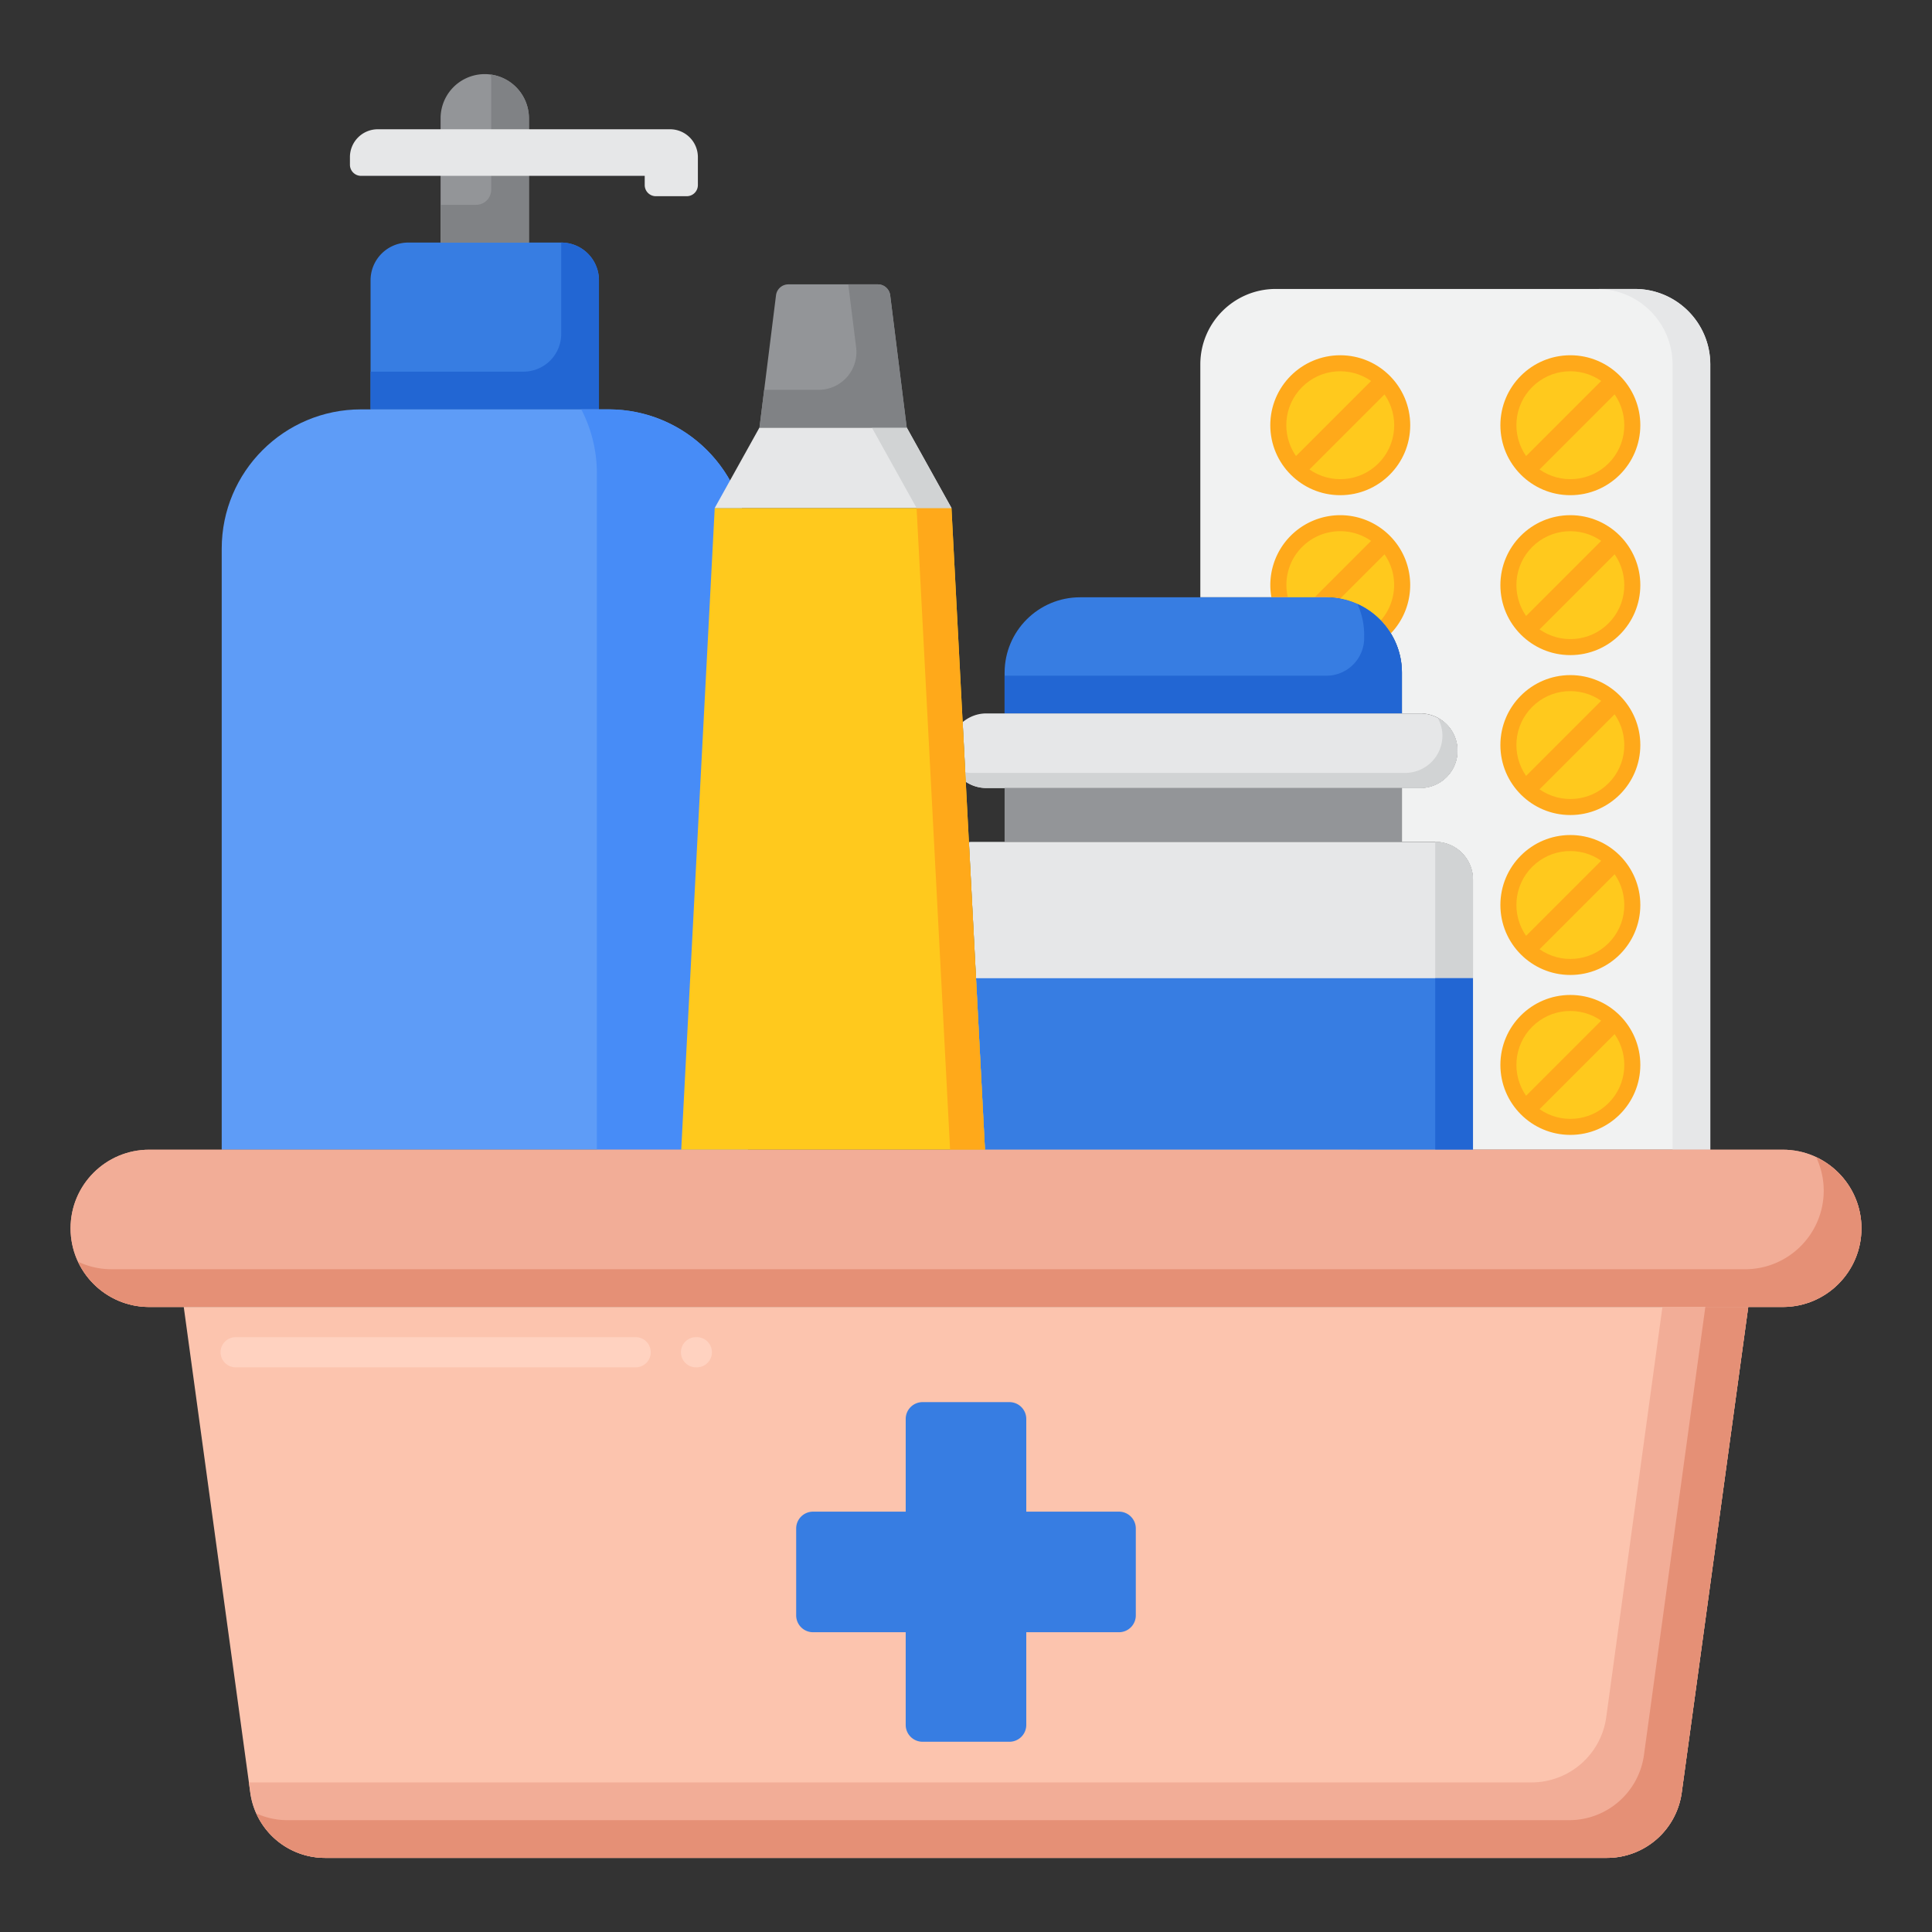 <svg xmlns="http://www.w3.org/2000/svg" xmlns:xlink="http://www.w3.org/1999/xlink" xmlns:svgjs="http://svgjs.com/svgjs" width="512" height="512" x="0" y="0" viewBox="0 0 256 256" style="enable-background:new 0 0 512 512" xml:space="preserve" class=""><rect x="0" y="0" width="256" height="256" fill="#333333" stroke="none"/><g><path fill="#f1f2f2" d="M216.622 38.288h-47.573c-5.523 0-10 4.477-10 10v30.856h16.712c5.523 0 10 4.477 10 10v5.388h2.425a4.94 4.94 0 1 1 0 9.882h-2.425v7.137h4.415a5 5 0 0 1 5 5v35.79h-36.127 67.573V48.288c0-5.522-4.477-10-10-10z" data-original="#f1f2f2"></path><path fill="#e6e7e8" d="M216.622 38.288h-5c5.523 0 10 4.477 10 10V152.34h5V48.288c0-5.522-4.477-10-10-10z" data-original="#e6e7e8"></path><circle cx="177.591" cy="56.344" r="9.271" fill="#ffa91a" data-original="#ffa91a"></circle><path fill="#ffc91d" d="M181.676 50.48c-2.789-1.947-6.653-1.682-9.142.807s-2.754 6.353-.807 9.142zM183.455 52.259l-9.949 9.949c2.789 1.947 6.653 1.682 9.142-.807s2.754-6.353.807-9.142z" data-original="#ffc91d" class=""></path><circle cx="208.08" cy="56.344" r="9.271" fill="#ffa91a" data-original="#ffa91a"></circle><path fill="#ffc91d" d="M212.165 50.48c-2.789-1.947-6.653-1.682-9.142.807s-2.754 6.353-.807 9.142zM213.944 52.259l-9.949 9.949c2.789 1.947 6.653 1.682 9.142-.807s2.754-6.353.807-9.142z" data-original="#ffc91d" class=""></path><path fill="#ffa91a" d="M175.761 79.145c3.612 0 6.767 1.922 8.525 4.792 3.473-3.631 3.432-9.386-.139-12.957a9.27 9.27 0 0 0-13.111 0 9.252 9.252 0 0 0-2.569 8.165z" data-original="#ffa91a"></path><g fill="#ffc91d"><path d="m174.202 79.145 7.474-7.474c-2.789-1.947-6.653-1.682-9.142.807-1.81 1.81-2.428 4.345-1.891 6.667zM182.962 82.216c2.171-2.49 2.348-6.109.493-8.766l-5.868 5.869a9.973 9.973 0 0 1 5.375 2.897z" fill="#ffc91d" data-original="#ffc91d" class=""></path></g><circle cx="208.08" cy="77.535" r="9.271" fill="#ffa91a" data-original="#ffa91a"></circle><path fill="#ffc91d" d="M212.165 71.671c-2.789-1.947-6.653-1.682-9.142.807s-2.754 6.353-.807 9.142zM213.944 73.45l-9.949 9.949c2.789 1.947 6.653 1.682 9.142-.807s2.754-6.353.807-9.142z" data-original="#ffc91d" class=""></path><circle cx="208.08" cy="98.726" r="9.271" fill="#ffa91a" data-original="#ffa91a"></circle><path fill="#ffc91d" d="M212.165 92.862c-2.789-1.947-6.653-1.682-9.142.807s-2.754 6.353-.807 9.142zM213.944 94.641l-9.949 9.949c2.789 1.947 6.653 1.682 9.142-.807s2.754-6.353.807-9.142z" data-original="#ffc91d" class=""></path><circle cx="208.08" cy="119.917" r="9.271" fill="#ffa91a" data-original="#ffa91a"></circle><path fill="#ffc91d" d="M212.165 114.053c-2.789-1.947-6.653-1.682-9.142.807s-2.754 6.353-.807 9.142zM213.944 115.833l-9.949 9.949c2.789 1.947 6.653 1.682 9.142-.807s2.754-6.353.807-9.142z" data-original="#ffc91d" class=""></path><circle cx="208.08" cy="141.108" r="9.271" fill="#ffa91a" data-original="#ffa91a"></circle><path fill="#ffc91d" d="M212.165 135.245c-2.789-1.947-6.653-1.682-9.142.807s-2.754 6.353-.807 9.142zM213.944 137.024l-9.949 9.949c2.789 1.947 6.653 1.682 9.142-.807s2.754-6.353.807-9.142z" data-original="#ffc91d" class=""></path><path fill="#377de2" d="M79.364 54.245V37.14a5 5 0 0 0-5-5H54.102a5 5 0 0 0-5 5v17.105z" data-original="#377de2"></path><path fill="#2266d3" d="M74.364 32.14v12.105a5 5 0 0 1-5 5H49.102v5h30.262V37.14a5 5 0 0 0-5-5z" data-original="#2266d3"></path><path fill="#939598" d="M58.38 32.14h11.707V15.674a5.853 5.853 0 0 0-11.706 0V32.14z" data-original="#939598"></path><path fill="#808285" d="M65.026 9.88c.035.26.06.524.06.793V25.14a2 2 0 0 1-2 2H58.38v5h11.707V15.674a5.852 5.852 0 0 0-5.061-5.794z" data-original="#808285"></path><path fill="#e6e7e8" d="M90.998 25.999h-4.093a1.477 1.477 0 0 1-1.477-1.477v-1.219H47.845a1.477 1.477 0 0 1-1.477-1.477v-1.007a3.691 3.691 0 0 1 3.691-3.691h38.723a3.691 3.691 0 0 1 3.691 3.691v3.703a1.474 1.474 0 0 1-1.475 1.477z" data-original="#e6e7e8"></path><path fill="#5e9cf7" d="M99.088 152.341V72.702c0-10.194-8.264-18.457-18.457-18.457H47.835c-10.194 0-18.457 8.264-18.457 18.457v79.639z" data-original="#5e9cf7"></path><path fill="#478cf7" d="M79.087 152.341h20V72.702c0-10.194-8.264-18.457-18.457-18.457h-3.606a18.352 18.352 0 0 1 2.064 8.457v89.639z" data-original="#478cf7"></path><path fill="#377de2" d="M133.115 94.533v-5.388c0-5.523 4.477-10 10-10h32.647c5.523 0 10 4.477 10 10v5.388z" data-original="#377de2"></path><path fill="#2266d3" d="M179.871 80.035a9.95 9.95 0 0 1 .89 4.11v.388a5 5 0 0 1-5 5h-42.647v5h52.647v-5.388c0-4.057-2.419-7.541-5.89-9.11z" data-original="#2266d3"></path><path fill="#e6e7e8" d="M188.186 94.533H130.69c-1.197 0-2.279.443-3.134 1.15l.413 7.91a4.912 4.912 0 0 0 2.721.821h57.497a4.94 4.94 0 1 0-.001-9.881z" data-original="#e6e7e8"></path><path fill="#d1d3d4" d="M190.518 95.143c.376.697.61 1.483.61 2.331a4.94 4.94 0 0 1-4.941 4.941H128.69c-.27 0-.53-.031-.787-.075l.064 1.233a4.84 4.84 0 0 0 2.722.842h57.497a4.94 4.94 0 0 0 4.941-4.941c0-1.881-1.063-3.497-2.609-4.331z" data-original="#d1d3d4"></path><path fill="#939598" d="M133.115 104.414h52.647v7.137h-52.647z" data-original="#939598"></path><path fill="#e6e7e8" d="M190.176 111.551H128.7c-.108 0-.208.025-.314.032l2.128 40.758h64.663v-35.79a5.001 5.001 0 0 0-5.001-5z" data-original="#e6e7e8"></path><path fill="#f2ad97" d="M236.231 173.18H19.769c-5.754 0-10.419-4.665-10.419-10.419 0-5.754 4.665-10.419 10.419-10.419h216.463c5.755 0 10.419 4.665 10.419 10.419 0 5.754-4.665 10.419-10.42 10.419z" data-original="#f2ad97"></path><path fill="#d1d3d4" d="M195.176 152.341v-35.79a5 5 0 0 0-5-5v40.79z" data-original="#d1d3d4"></path><path fill="#377de2" d="m129.327 129.619 1.186 22.722 64.663.008v-22.73z" data-original="#377de2"></path><path fill="#2266d3" d="M190.176 129.619h5v22.73h-5z" data-original="#2266d3"></path><path fill="#ffc91d" d="m130.513 152.341-4.439-85.033H94.705l-4.439 85.033z" data-original="#ffc91d" class=""></path><path fill="#ffa91a" d="m130.513 152.341-4.439-85.033h-4.62l4.439 85.033z" data-original="#ffa91a"></path><path fill="#e6e7e8" d="M126.074 67.308H94.705l5.929-10.656h19.511z" data-original="#e6e7e8"></path><path fill="#d1d3d4" d="m126.074 67.308-5.929-10.656h-4.621l5.929 10.656z" data-original="#d1d3d4"></path><path fill="#939598" d="M116.318 37.679h-11.856c-.832 0-1.533.619-1.636 1.445l-2.191 17.528h19.511l-2.191-17.528a1.65 1.65 0 0 0-1.637-1.445z" data-original="#939598"></path><path fill="#808285" d="M117.954 39.124a1.65 1.65 0 0 0-1.636-1.445h-3.919l1.044 8.353a5 5 0 0 1-4.961 5.62h-7.222l-.625 5h19.511z" data-original="#808285"></path><path fill="#f2ad97" d="M236.231 173.18H19.769c-5.754 0-10.419-4.665-10.419-10.419 0-5.754 4.665-10.419 10.419-10.419h216.463c5.755 0 10.419 4.665 10.419 10.419 0 5.754-4.665 10.419-10.42 10.419z" data-original="#f2ad97"></path><path fill="#e59076" d="M240.655 153.337c.632 1.344.996 2.84.996 4.424 0 5.755-4.665 10.419-10.419 10.419H14.769a10.36 10.36 0 0 1-4.423-.996c1.665 3.54 5.253 5.996 9.423 5.996h216.463c5.755 0 10.419-4.665 10.419-10.419 0-4.171-2.456-7.759-5.996-9.424z" data-original="#e59076" class=""></path><path fill="#fcc4ae" d="M231.651 173.18H24.349l8.816 64.357a10 10 0 0 0 9.907 8.643h169.855a10 10 0 0 0 9.907-8.643z" data-original="#fcc4ae"></path><path fill="#f2ad97" d="m220.281 173.18-7.446 54.357a10 10 0 0 1-9.907 8.643H33.073c-.032 0-.062-.004-.094-.004l.187 1.362a10 10 0 0 0 9.907 8.643h169.855a10 10 0 0 0 9.907-8.643l8.816-64.357h-11.37z" data-original="#f2ad97"></path><path fill="#e59076" d="m225.966 173.18-8.131 59.357a10 10 0 0 1-9.907 8.643H38.073a9.943 9.943 0 0 1-4.114-.894 10 10 0 0 0 9.114 5.894h169.855a10 10 0 0 0 9.907-8.643l8.816-64.357z" data-original="#e59076" class=""></path><path fill="#ffd2c0" d="M92.333 181.18h-.106a2 2 0 0 1 0-4h.106a2 2 0 0 1 0 4zm-8.106 0h-53a2 2 0 0 1 0-4h53a2 2 0 0 1 0 4z" data-original="#ffd2c0"></path><path fill="#377de2" d="M148.268 200.302h-12.281v-12.281a2.232 2.232 0 0 0-2.232-2.232h-11.512a2.232 2.232 0 0 0-2.232 2.232v12.281H107.73a2.232 2.232 0 0 0-2.232 2.232v11.512c0 1.233.999 2.232 2.232 2.232h12.281v12.281c0 1.233.999 2.232 2.232 2.232h11.512a2.232 2.232 0 0 0 2.232-2.232v-12.281h12.281a2.232 2.232 0 0 0 2.232-2.232v-11.512a2.232 2.232 0 0 0-2.232-2.232z" data-original="#377de2"></path></g></svg>